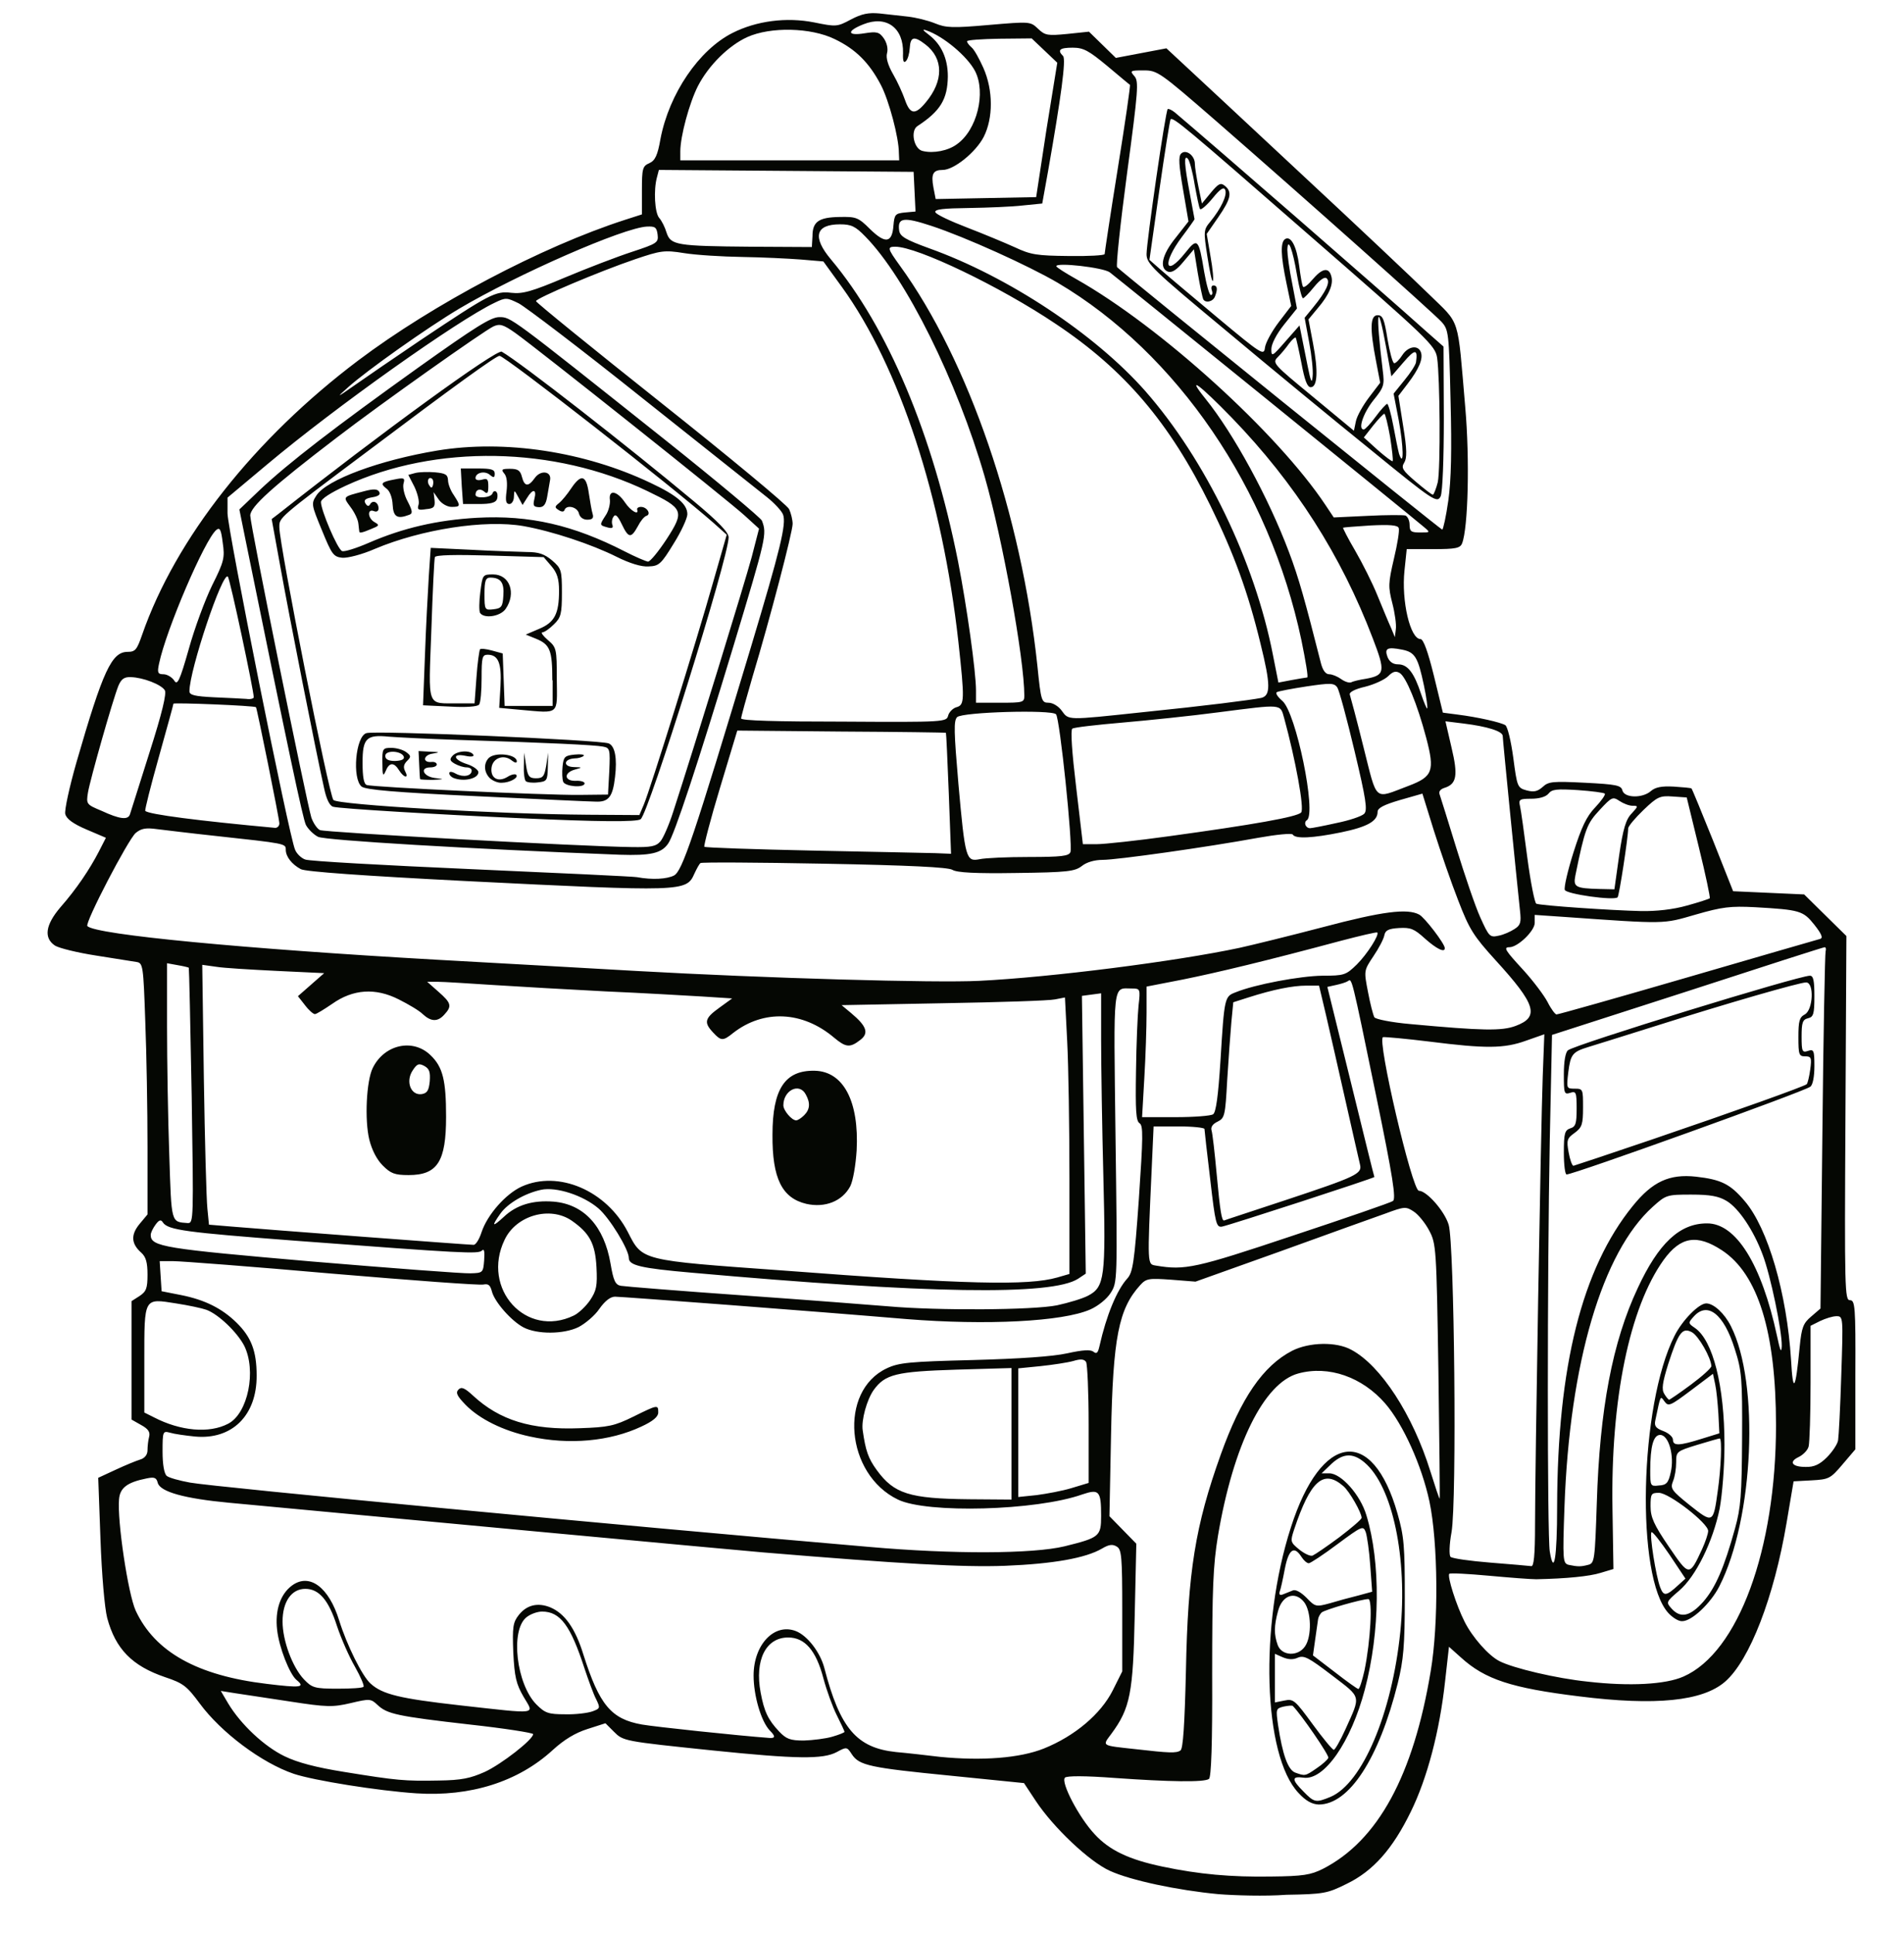 <?xml version="1.0" encoding="utf-8"?>
<!-- Generator: Adobe Illustrator 21.0.2, SVG Export Plug-In . SVG Version: 6.00 Build 0)  -->
<svg version="1.1"
	 id="svg3782" inkscape:version="0.92.4 (5da689c313, 2019-01-14)" sodipodi:docname="tekening.svg" xmlns:cc="http://creativecommons.org/ns#" xmlns:dc="http://purl.org/dc/elements/1.1/" xmlns:inkscape="http://www.inkscape.org/namespaces/inkscape" xmlns:rdf="http://www.w3.org/1999/02/22-rdf-syntax-ns#" xmlns:sodipodi="http://sodipodi.sourceforge.net/DTD/sodipodi-0.dtd" xmlns:svg="http://www.w3.org/2000/svg"
	 xmlns="http://www.w3.org/2000/svg" xmlns:xlink="http://www.w3.org/1999/xlink" x="0px" y="0px" viewBox="0 0 595 604"
	 style="enable-background:new 0 0 595 604;" xml:space="preserve">
<style type="text/css">
	.st0{fill:#050703;}
</style>
<g>
	<g>
		<g id="layer1" inkscape:groupmode="layer" inkscape:label="Laag 1">
			<path id="path3855" inkscape:connector-curvature="0" class="st0" d="M380.7,591.9c-12.7-1.2-27.4-4.3-33.9-7.3
				c-6.4-2.9-17.6-13.5-23.1-21.8l-3.7-5.6l-22.8-2.3c-25.4-2.5-28.7-3.2-31-6.7c-1.5-2.3-1.6-2.4-4.7-0.7
				c-4.3,2.3-12.5,2.2-38.8-0.5c-27.9-2.9-27.9-2.9-30.9-5.9l-2.6-2.6l-5.6,1.8c-3.8,1.2-7.3,3.3-10.9,6.6
				c-10.8,9.9-25.7,14.6-42.6,13.5c-12-0.8-32-4-38.3-6.1c-10-3.4-22.7-12.9-29.4-22c-4-5.4-5.1-6.3-10.8-8.2
				c-10.3-3.5-15.5-8.8-18.1-18.5c-0.8-3.1-1.7-13.5-2.1-24.6l-0.7-19.2l5.4-2.5c3-1.4,6.4-2.8,7.7-3.2c1.4-0.4,2.3-1.5,2.3-2.9
				c0-1.2,0.2-3.1,0.5-4.2c0.4-1.5-0.3-2.5-2.5-3.7l-3-1.7v-18.5v-18.5l2.5-1.6c2.1-1.4,2.5-2.4,2.5-6.7c0-3.8-0.5-5.5-1.9-6.8
				c-3.2-2.8-3.4-5.6-0.6-9l2.5-3v-21c0-11.6-0.3-29.2-0.7-39.3c-0.6-17.5-0.7-18.3-2.8-18.6c-1.2-0.2-6.8-1.1-12.6-2
				s-11.5-2.3-12.8-3.1c-3.6-2.4-3-6.5,1.7-12c5-5.7,9.1-11.8,12-17.4l2.2-4.3l-6.1-2.6c-4.2-1.8-6.2-3.3-6.6-4.8
				c-0.3-1.2,1.3-8.5,3.5-16.2c8.3-28.7,11-34.5,16-34.5c2.4,0,2.9-0.7,4.5-5.3c10.5-30.2,35.1-61.3,67.6-85.8
				c23.4-17.6,57.3-35.5,83.3-43.9l5.3-1.7v-7.5c0-6.8,0.2-7.6,2.3-8.5c1.8-0.8,2.6-2.4,3.5-7.6c2.7-14.1,12-27.8,22.5-33.1
				c7.5-3.8,16.9-5,25.5-3.3c6.9,1.4,7.2,1.4,11.5-0.9c3.4-1.8,5.5-2.2,8.9-1.9c2.5,0.3,6.5,0.7,9,1s6.2,1.2,8.4,2.1
				c3.4,1.4,5.5,1.5,16.8,0.5c12.9-1.1,13-1.1,15.4,1.2c2.2,2.1,3,2.2,9.2,1.6l6.7-0.7l4.2,4.1l4.2,4.1l7.9-1.5l7.9-1.5l5.6,5.2
				c3.1,2.9,19.6,18.2,36.7,34.2c17.1,15.9,35,32.8,39.8,37.5c9.9,9.7,8.8,6.3,11.3,35.4c1.4,16,0.9,37.6-1,42.4
				c-0.6,1.5-2,1.8-9,1.8h-8.3l-0.7,6.7c-1,9.5,1.8,21.4,5,21.4c0.9,0,2.3,3.8,4.2,11.5l2.8,11.5l4.6,0.6c6.3,0.8,13.4,2.4,14.9,3.3
				c0.7,0.4,1.8,5,2.5,10.2c1.2,9.1,1.3,9.4,4.2,10.2c2.3,0.6,3.4,0.3,5-1.1c1.8-1.7,3.2-1.8,13.2-1.3c9.8,0.5,11.3,0.8,11.7,2.4
				c0.6,2.4,6.3,2.5,8.9,0.2c1.4-1.2,3.3-1.6,7.1-1.4c2.9,0.2,5.4,0.4,5.6,0.6c0.2,0.2,3.2,7.5,6.7,16.2l6.3,15.9l11.1,0.5l11.1,0.5
				l6.6,6.5l6.6,6.5l-0.3,56.9c-0.3,53.7-0.2,56.9,1.4,56.9c1.6,0,1.8,1.8,1.7,23.3v23.3l-4,4.7c-3.8,4.5-4.3,4.7-9.7,5l-5.6,0.3
				l-2.2,13c-3.9,23.1-11.5,42.9-19.2,49.6c-7,6.1-21.7,7.6-45.6,4.6c-21.2-2.6-29.4-5.3-36.9-12.1l-3.8-3.4l-1.2,10.7
				c-1.7,15.7-5.6,30.4-10.7,40.8c-5.7,11.7-11.8,18.6-20.1,22.6c-6,3-7.2,3.2-18.8,3.4C395.4,592.6,385.7,592.3,380.7,591.9
				L380.7,591.9z M413.4,584c17.2-8.8,28.3-29.2,33.7-61.8c2.5-14.8,2.3-40.2-0.4-53c-2.4-11.2-8.2-24.1-13.8-30.6
				c-7.2-8.3-17.7-12-27.2-9.4c-10.7,2.9-20.3,22.3-25.1,50.8c-1.5,9.2-1.8,16.3-1.8,43.1c0.1,21.9-0.3,32.3-1,32.8
				c-1.5,1.1-12.5,0.9-29.4-0.3c-9.3-0.7-15-0.7-15.6-0.1c-1.4,1.4,4.4,12.5,9.3,17.7c4.6,5,10.7,7.9,21.2,10.1
				c11.4,2.4,21.4,3.3,33.9,3.1C407.2,586.3,409.6,585.9,413.4,584z M405.8,560.3c-11.1-11.7-12.3-52.3-2.4-83
				c9.5-29.7,25.5-31.8,33.3-4.4c2.1,7.3,2.3,10.3,2.3,26.3c0,15.1-0.4,19.5-2.2,26.8c-5.9,23.6-15.2,37.9-24.7,37.9
				C410,563.8,408.1,562.8,405.8,560.3L405.8,560.3z M415.8,561.5c9.9-4.2,19.2-26,21.8-51.6c2.3-23-2.4-45.5-11.2-52.9
				c-3.8-3.2-7-2.9-10.9,1l-2.5,2.4h2.4c3.7,0,9.7,6.7,11.6,13.1c4.5,14.8,4.3,36.4-0.5,54.5c-4.3,16.3-12.7,28.5-19.2,27.5
				c-3.7-0.5-3.7,0.6,0,4.3C410.7,563.3,411.2,563.4,415.8,561.5L415.8,561.5z M411.4,552.6c1.8-1.2,3.5-2.7,3.7-3.3
				c0.3-0.8-8.5-13.6-11.1-16.2c-0.2-0.2-1.5-0.1-2.9,0.2c-2.4,0.6-2.4,0.8-1.7,5.8c1.4,9.3,3.1,13.9,5.3,14.8
				C407.8,555,407.8,555.1,411.4,552.6L411.4,552.6z M420.4,540.5c4.9-10.9,5.2-9.8-4.2-17c-7.2-5.5-8.7-6.3-10.6-5.5
				c-1.5,0.7-3,0.6-4.7-0.1l-2.5-1.1v7.6v7.6l3-0.6c2.8-0.6,3.3-0.1,8.8,7.4c3.2,4.4,6.2,8,6.6,8C417.2,546.8,418.8,544,420.4,540.5
				L420.4,540.5z M426.4,522c1.9-9.2,2.6-22.3,1.2-22.3c-2,0-13.6,3.3-14.6,4.2c-0.5,0.5-1,1.4-1.1,2.1c-0.1,0.7-0.5,3.5-0.9,6.3
				l-0.7,5l6.8,5.2c3.7,2.9,7.1,5.3,7.4,5.3C424.9,527.7,425.7,525.1,426.4,522L426.4,522z M407.8,514.5c2.2-3.1,2-11-0.3-13.9
				c-2.8-3.5-6.8-2.1-8.1,2.8c-1.3,4.7-1.3,7.4-0.1,10.7C400.6,517.5,405.6,517.7,407.8,514.5L407.8,514.5z M424.4,498.6l4.4-1.2
				l-0.6-8.2c-0.3-4.5-1-9.2-1.4-10.4c-0.8-2.1-1.1-2-8.8,3.7c-4.4,3.3-8.5,6-9,6c-0.6,0-1.6-0.9-2.3-2c-2.3-3.6-4-2.4-5.2,3.8
				c-0.6,3.2-1.3,6.4-1.6,7.1c-0.3,0.9,0.1,1.2,1.1,0.8c0.8-0.3,2.2-0.9,3-1.2c0.9-0.4,2.6,0.6,4.3,2.3c2.7,2.8,2.9,2.9,7.3,1.7
				C417.9,500.3,421.9,499.2,424.4,498.6L424.4,498.6z M418.5,480.4c3.8-2.9,7-5.6,7-6.1c0-1.6-3.8-8.3-5.7-9.9
				c-6.2-5.4-10.3-1.7-15.4,13.6c-1.2,3.7-1.2,3.9,1.6,6.2c1.6,1.3,3.5,2.2,4.2,1.9C410.9,485.8,414.6,483.3,418.5,480.4
				L418.5,480.4z M151.5,553.7c5.2-2.4,15.1-10.1,15.1-11.8c0-0.4-8.9-1.8-19.8-3c-22.8-2.6-25.8-3.3-28.8-6.1c-2.1-2-2.5-2-8.4-0.6
				c-5.6,1.3-7.4,1.3-19-0.5c-7-1.1-14.8-2.2-17.2-2.6l-4.4-0.7l2.3,3.9c3.9,6.5,11.2,13.4,17.6,16.5c4.1,2,9.9,3.5,18.6,4.9
				c16.6,2.7,19,2.9,29.6,2.7C144.3,556.3,147,555.7,151.5,553.7L151.5,553.7z M326.2,546.4c9.7-3.9,17.8-10.8,21.5-18.1l3-6v-19
				c0-16.9-0.2-19.1-1.7-20c-1.3-0.8-2.4-0.7-4.6,0.6c-5.1,3-15.3,4.8-30.3,5.4c-13.2,0.5-32.4-0.6-75.8-4.2
				c-5.1-0.4-131.9-12.2-166.7-15.5c-13.9-1.3-21.5-3.4-22.3-6.2c-0.4-1.7-1.1-1.9-3.5-1.4c-6,1.2-8.3,2.9-8.6,6.5
				c-0.6,6.7,2.8,29.5,5.2,34.8c6,12.9,19.2,20.3,41,22.9c10.6,1.3,12.1,1.1,9.3-1.2c-2.2-1.8-5.5-10.2-6.1-15.7
				c-0.7-6.1,1-11.1,4.6-13.8c5.5-4.1,11.6,0.5,14.8,10.9c2.4,7.7,7.2,17.4,9.8,19.7c3.7,3.4,9.3,4.7,27.9,6.8
				c25.2,2.8,23.2,3,19.9-2.7c-2.3-4-2.8-6.1-3.2-13.8c-0.3-8-0.1-9.4,1.7-11.7c2.5-3.2,6-4,9.9-2.4c4.5,1.9,7.8,6.6,10.3,14.7
				c5,15.8,8.7,20.2,18.3,21.9c3.9,0.7,30.3,3.5,39.9,4.2c1.8,0.1,1.9-0.5,0-2.4c-2.7-2.9-5-10.9-5-17.1c0-9.7,6.5-16.5,13.2-13.9
				c3.6,1.4,7.6,6.6,8.9,11.5c4.9,18.9,10.1,25,22.4,26.3c3.4,0.3,9.6,1,13.7,1.5C306.9,550.3,318.7,549.4,326.2,546.4L326.2,546.4z
				 M368.9,547c0.8-0.5,1.3-7.9,1.7-24.8c0.6-31,2.9-45.4,10.9-67.7c6.3-17.6,13.2-27.7,22.3-32.4c5.3-2.7,13.8-2.9,18.5-0.3
				c9.2,4.9,19.2,20.3,24.7,38c1.5,4.8,2.8,8.7,2.9,8.5s-0.1-18.1-0.4-39.9c-0.6-38.5-0.7-39.8-2.9-43.9c-1.2-2.3-3.4-5-4.8-5.9
				c-2.4-1.6-2.9-1.6-8.8,0.6c-3.4,1.2-18.2,6.5-32.8,11.8l-26.6,9.5l-7.6-0.6c-7-0.5-7.8-0.4-9.7,1.7c-6.7,7.4-8.5,16.2-9.1,46.8
				l-0.5,25.4l4.2,4.3l4.2,4.3l-0.5,22.4c-0.5,24.3-1.4,29-7.3,37c-2.9,3.9-3.3,3.6,7.6,4.8C365.4,547.8,367.6,547.9,368.9,547
				L368.9,547z M260.1,542.7c2.1-0.6,3.8-1.3,3.8-1.5c0-0.3-1.1-2.6-2.4-5.2s-3.2-7.8-4.2-11.6c-2.3-8.7-5.8-12.7-11-12.7
				c-7,0-10.5,7.1-8.6,17.2c1.1,5.9,2.3,8.5,5.8,12.2c2.2,2.3,3.4,2.8,7.7,2.8C254.1,543.8,258.1,543.3,260.1,542.7L260.1,542.7z
				 M185.1,534.8c2.5-0.9,2.5-1.1,1.2-3.8c-0.8-1.5-2.4-5.9-3.7-9.8c-4.3-13.2-7.5-17.6-13.2-17.6c-1.5,0-3.7,0.8-4.9,1.8
				c-5.1,4.1-3.1,20.9,3.1,27.2c2.7,2.7,3.7,3.1,9,3.1C179.8,535.8,183.7,535.3,185.1,534.8z M113.6,527.1c0.3-0.3-0.9-3.1-2.7-6.3
				c-1.8-3.1-4.3-8.8-5.6-12.7c-2.6-8.1-5.6-11.6-9.9-11.6s-7.1,4-7.1,10.2c0,6,3.1,14.3,6.7,18.1c2.5,2.6,3.3,2.9,10.4,2.9
				C109.6,527.7,113.3,527.5,113.6,527.1L113.6,527.1z M526.1,523.9c17.1-7.5,28.9-39.7,28.9-78.5c0-29.1-5.6-47.3-16.9-54.7
				c-7.8-5.1-12.9-4.3-18.2,3c-10.7,14.9-16.6,43.7-16,77.9l0.3,18.7l-4,1.2c-3.5,1.1-10.7,1.8-20.1,2c-1.7,0-8.3-0.5-14.8-1.1
				s-12.1-0.9-12.4-0.6c-0.7,0.7,2.2,9.9,4.8,15c2.4,4.8,7.5,10.6,10.9,12.3c4.3,2.2,17.8,5.4,27.6,6.4
				C509.2,527,520.5,526.4,526.1,523.9z M521.4,504.1c-10.3-11.1-9.1-65,1.9-86.7c2.4-4.8,7.6-10.1,9.9-10.1c2.3,0,5.7,3.1,7.7,7.1
				c9,17.7,7.2,60.1-3.6,81.3c-2.7,5.3-8.6,10.9-11.6,10.9C524.6,506.7,522.7,505.5,521.4,504.1L521.4,504.1z M532.3,500.5
				c3.8-4.4,6.5-10.6,9.9-22.9c1.8-6.5,2.1-10.4,2.2-28.1c0.1-18.8-0.1-21.2-2.3-28c-3.4-10.9-8.5-14.9-12.8-10.1
				c-1.8,2-1.8,2.1,0.4,3.6c5.6,3.9,9.2,18.1,9.2,36.5c0,6.9-0.7,15.5-1.5,19.9c-2.1,10.3-7.4,21.2-12.7,25.7
				c-4.1,3.5-4.1,3.6-2.3,5.6C525.2,505.8,528.2,505.1,532.3,500.5L532.3,500.5z M524.5,495.3l2.2-2l-5-7.5c-2.8-4.1-5.3-7.3-5.6-7
				c-0.7,0.7,1.4,13.8,2.7,17.2C519.9,498.9,520.7,498.8,524.5,495.3L524.5,495.3z M531.9,484.1c1-2.2,1.9-4.8,1.9-5.7
				c0-2.4-12.2-11.9-15.4-11.9c-2.4,0-2.6,0.3-2.6,4.2c0,3.4,1,5.7,5.7,12.6C527.9,492.7,527.9,492.7,531.9,484.1z M536.8,465.9
				c1-6.9,1.4-16.4,0.6-16.4c-0.2,0-3.4,0.9-7,2c-6.5,2-6.6,2.1-6.6,5.5c0,1.9-0.4,4.5-1,5.9c-0.9,2.3-0.4,2.9,5.3,7.5
				C535.3,476.1,535.4,476.1,536.8,465.9L536.8,465.9z M522.1,460.1c1.2-5.1-0.6-11.7-3.3-11.7c-2.1,0-3.1,3.5-3.1,11.2
				c0,4.8,0.1,4.9,2.7,4.6C520.8,464.1,521.4,463.3,522.1,460.1z M531.8,449.6l5.5-1.7l-0.3-6c-0.2-3.3-0.6-7.5-1-9.3l-0.7-3.3
				l-6.9,5.2c-6.4,4.8-7,5.1-8.2,3.5c-1.4-1.9-1.2-2.3-2.9,5.8c-0.4,1.8,0.1,2.5,2.5,3.4c1.6,0.6,3,1.8,3,2.7
				C522.8,451.9,524.8,451.8,531.8,449.6L531.8,449.6z M528.4,432.7c3.5-2.6,6.4-5.2,6.4-5.8c-0.1-2.6-4-9.5-6.1-10.6
				c-3-1.6-4.2,0.1-7.4,10c-1.8,5.8-2.1,7.9-1.2,9.3c0.6,1,1.3,1.8,1.5,1.8S524.9,435.3,528.4,432.7L528.4,432.7z M479.7,476.3
				c0-17.9,1.8-123.4,2.4-139.9l0.5-13.2l-5.7,2c-6.9,2.5-12.7,2.5-30.1,0.3c-7.3-0.9-13.9-1.5-14.6-1.4c-2,0.5,9.1,48,11.2,48
				c2.4,0,8,6.3,9.3,10.6c1.8,5.7,2.6,86.5,0.9,96.1c-0.7,3.8-0.8,7.2-0.3,7.7s6.1,1.3,12.4,1.8s12.1,1,12.8,1.1
				C479.3,489.6,479.7,486.3,479.7,476.3L479.7,476.3z M496.3,489c2-0.5,2.1-1.4,2.7-19.3c0.9-29.4,4.9-50.4,12.8-67.2
				c6.5-14,13.1-20.2,21.6-20.2c9.1-0.1,17.1,12.8,21.9,35.1c1,4.8,1.4,5.6,1.5,3.2c0.1-4.6-3.5-22.1-6-28.6
				c-2.8-7.5-7.4-14.4-11.2-16.7c-2.5-1.5-5.1-2-11.1-2c-7.6,0-7.9,0.1-12,3.8c-15.8,14.2-26,48.8-27.6,93.7
				c-0.6,16.9-0.5,17.7,1.3,18.2C493.1,489.6,494,489.6,496.3,489L496.3,489z M486.6,470.8c0.1-43.9,7.8-74.4,23.6-93.9
				c6.2-7.7,11.5-10.1,19.8-9.2c7.9,0.9,10.7,2.3,15.2,7.6c7.3,8.5,13.2,28.9,14.5,49.6c0.6,10.9,1.4,9.7,2.7-4
				c0.6-6.1,1.1-7.4,3.6-9.5l2.9-2.5l0.6-55.2c0.3-30.4,0.8-55.8,1-56.4c0.2-0.7,0.1-1.3-0.3-1.3s-19.7,6.2-43,13.8L485,323.4
				l-0.7,33.1c-0.8,41.6-0.8,123.3,0,128.3C485.6,492.7,486.6,486.9,486.6,470.8L486.6,470.8z M488.7,360.2c0-6.1,0.3-7,2-7.6
				c1.7-0.5,2-1.5,2-6.2c0-5.1-0.2-5.5-2-4.9c-1.9,0.6-2,0.2-2-5.8c0-4,0.5-6.9,1.3-7.5c2.2-1.8,72-23.3,75.6-23.3
				c1.1,0,1.4,1.6,1.4,6.4c0,5.6-0.3,6.5-2,6.9s-2,1.4-2,5.7c0,4.7,0.2,5.1,2,4.5s2-0.2,2,4.8c0,3.2-0.5,5.9-1.3,6.4
				c-1.9,1.5-73.9,27.4-76.1,27.4C489.1,367.2,488.7,364,488.7,360.2L488.7,360.2z M515.9,356.2c27-9.2,47.9-16.7,48.7-17.4
				c0.3-0.3,0.8-2.4,1.1-4.6c0.5-3.7,0.3-4.1-1.6-4.1c-1.9,0-2.1-0.5-2.1-6c0-5,0.3-6.2,2-7.1c2.6-1.4,3-10,0.4-10
				c-2,0-24.3,6.4-47.3,13.7c-9.8,3.1-19.2,6-20.8,6.5c-4.9,1.5-5.5,2.3-6.2,7.8c-0.6,5.1-0.6,5.2,2,5.2s2.6,0.2,2.6,5.9
				c0,5.2-0.3,6.2-2.6,7.9c-2.4,1.7-2.6,2.3-1.9,6.1c0.4,2.3,1.1,4.2,1.5,4.2C492.1,364.2,503,360.6,515.9,356.2L515.9,356.2z
				 M332.7,483.2c10.9-2.7,11.4-3.1,11.4-9.5c0-7.8-0.6-8.5-5.9-6.7c-14.4,5.1-48.6,6-57.6,1.6c-16.4-7.9-18.6-33.9-3.5-41
				c3.8-1.8,7-2.1,26.9-2.6c14.7-0.4,25-1.1,29.5-2.1c5-1.1,7.3-1.2,8.2-0.5c1,0.8,1.4,0.4,1.9-1.8c2.1-9.4,5.4-17.5,8.7-21.1
				c1.7-1.9,2.2-5,3.6-24.9c1.3-19.3,1.4-22.9,0.2-23.6c-1.1-0.7-1.3-4-1.1-16.2c0.1-8.4,0.5-17.7,0.8-20.6c0.6-5.1,0.5-5.3-2-5.3
				c-6.2,0-5.8-3.2-5.2,46.5c0.6,44.9,0.6,45.3-1.5,48.6c-1.2,1.9-3.9,4.1-6.4,5.2c-8.6,3.8-32.5,5-57.4,3c-28.3-2.4-89-7-91.1-7
				c-1.5,0-3.2,1.4-4.9,3.8c-1.4,2.1-4.4,4.6-6.5,5.7c-4.7,2.3-13,2.3-17.2,0.1c-3.8-2-9.1-8-9.9-11.3c-0.5-1.9-1.1-2.4-2.6-2.1
				c-1.1,0.3-22.4-1.3-47.3-3.4c-24.9-2.2-47.3-3.9-49.6-3.9h-4.3l0.3,4.7l0.3,4.7l6.1,1.2c7.5,1.5,12.8,4.2,17.3,8.6
				c4.6,4.5,6.3,8.9,6.3,16.5c0.1,12.5-7.7,20.2-19.3,19.1c-3-0.3-6.5-0.8-7.8-1.2c-2.2-0.6-2.3-0.4-2.3,5.9c0,4,0.5,6.9,1.3,7.6
				c0.7,0.6,4,1.5,7.3,2.1c7.7,1.4,135.3,13.5,212.3,20.1C297.7,485.7,322.8,485.6,332.7,483.2L332.7,483.2z M165.6,448.9
				c-8.4-1.8-15.8-5.5-20.1-9.9c-2.7-2.8-3.2-3.8-2.2-4.8c0.9-0.9,1.9-0.5,4.5,1.9c8.3,7.7,18.2,10.8,33.4,10.2
				c8.9-0.3,10.8-0.7,16.7-3.6c7.7-3.8,7.8-3.8,7.8-1.3c0,1.3-1.6,2.7-5.3,4.4C190.6,450.4,177.9,451.6,165.6,448.9L165.6,448.9z
				 M316.1,448v-20.5l-17.2,0.5c-18.8,0.6-22.3,1.4-25.9,6.4c-2.1,3-3.9,9.4-3.4,12.6c0.9,6.3,1.7,8.7,4.4,12.4
				c5.4,7.4,10.2,8.9,28.8,9.1l13.3,0.1L316.1,448L316.1,448z M334.9,465l5.3-1.6v-18.3c0-10.1-0.4-18.8-0.8-19.5
				c-0.6-0.9-1.7-1-4-0.3c-1.8,0.5-6.4,1.2-10.2,1.6l-7,0.7v20.1v20.1l5.8-0.6C327,466.8,332,465.9,334.9,465L334.9,465z
				 M570.9,455.4c1.7-1.7,3.3-4.1,3.5-5.3s0.7-10.4,1-20.5c0.6-18.1,0.6-18.3-1.5-18.3c-1.2,0-3.4,0.7-5.1,1.5l-3,1.5v17.8
				c0,9.8-0.3,18.7-0.6,19.9s-1.7,2.6-3.1,3.3c-3.2,1.5-2.1,3.1,2.1,3.1C566.9,458.5,568.7,457.6,570.9,455.4L570.9,455.4z
				 M71.3,444.9c6.2-3.2,8.9-16.6,5-24.4c-2.2-4.2-8-9.8-11.8-11.2c-1.4-0.5-5.6-1.4-9.5-2c-10.1-1.6-9.9-2-9.9,17.7v16.4l3,1.5
				C56.4,447.2,65.4,448,71.3,444.9z M179.3,411.1c1.5-0.7,3.8-2.9,5.1-4.8c2-3,2.3-4.5,2-10.3c-0.4-7.5-2.2-10.7-7.8-14.6
				c-6.8-4.6-17.3-1.6-20.9,6C150.3,402.7,164.4,418.3,179.3,411.1z M330.3,407.9c3.7-0.8,8-2.1,9.7-3c5.2-2.7,5.6-5.7,4.8-37.2
				c-0.4-15.5-0.7-34.7-0.7-42.7v-14.6l-3,0.4l-3,0.4l0.6,43.4l0.6,43.4l-2.4,1.6c-8.2,5.3-46.9,4.7-120.8-1.9
				c-16-1.4-19.6-2.3-19.6-4.6c0-2.7-6-12.5-9.5-15.5c-4.8-4.1-13.2-6.8-17.9-5.8c-5.1,1.1-10.4,4.2-12.7,7.4
				c-2.9,4.1-2.6,4.4,1,1.1c4-3.8,9.1-5.3,15.6-4.8c9.5,0.8,15.8,7.7,17.8,19.4c0.9,5.3,1.5,6.6,3.2,6.9c1.1,0.2,18.3,1.6,38.2,3
				s40.2,3,45.2,3.4C293.1,409.6,322.9,409.4,330.3,407.9L330.3,407.9z M330.4,399.2l3.8-1.1v-29.4c0-16.2-0.3-35.6-0.7-43.2
				l-0.7-13.8l-3.1,0.6c-1.7,0.4-17.4,0.9-34.9,1.2l-31.8,0.6l3,2.5c4.9,4.1,5.6,6.3,2.8,8.4c-3.2,2.5-4.5,2.3-8.1-0.7
				c-9.9-8.4-22.1-8.9-31.6-1.5c-3.2,2.6-3.8,2.5-6.3-0.2c-2.9-3.1-2.6-4.4,2-7.7l4-2.9l-9.3-0.6c-5.1-0.3-18.8-1.1-30.3-1.6
				c-11.6-0.6-27.4-1.5-35.1-2s-15.5-1-17.3-1h-3.3l3.5,3.1c4,3.5,4.3,4.5,1.9,7.1c-2.1,2.4-4.2,2.3-6.8-0.1
				c-1.1-1.1-4.5-3.1-7.5-4.6c-7.3-3.7-14.3-3.2-20.8,1.4c-2.5,1.7-4.9,3.2-5.4,3.2s-1.9-1.2-3.1-2.8l-2.2-2.8l4.1-3.6l4.1-3.6
				l-14.8-0.7c-8.1-0.4-16.7-0.9-19-1.3l-4.3-0.6l0.5,35.5c0.3,19.5,0.8,37.8,1.1,40.6l0.5,5.1l7.2,0.6c9.2,0.8,73.9,5.7,75.5,5.7
				c0.7,0,1.8-1.8,2.5-4c1.8-5.4,7.5-11.9,12.5-14.2c11.5-5.2,26.5,1.2,33.2,14.2c4.6,9,3.8,8.8,48.2,12
				C302,401.4,321.3,401.8,330.4,399.2L330.4,399.2z M252,376.2c-7.6-1.8-10.7-7.9-10.6-21.6c0-14.3,3.9-20.2,13.2-20
				c9,0.2,13.9,9.6,13.1,24.9c-0.3,4.6-1.1,9.4-2,11.2C263.2,375.4,257.8,377.5,252,376.2z M251.3,348.5c1.8-1.8,2-3.8,0.5-6.5
				c-2-3.8-7-1.3-7,3.4c0,1.6,2.6,4.7,4,4.7C249.3,350.1,250.4,349.4,251.3,348.5z M119.6,364.2c-1.9-1.9-3.4-4.9-4.2-8.1
				c-1.5-6.2-0.9-18.4,1.1-22.4c3.6-7.3,12.5-9.3,18-4c3.9,3.7,4.9,7.9,4.9,19.3c0,14-2.7,18.2-11.7,18.2
				C123.3,367.2,122.1,366.7,119.6,364.2L119.6,364.2z M134.3,337.9c0.2-2.9-0.1-3.9-1.7-4.8c-1.7-0.9-2.3-0.7-3.7,1.5
				c-2.2,3.4-0.5,7.8,2.9,7.3C133.5,341.6,134,340.8,134.3,337.9L134.3,337.9z M151.3,393.8c0.2-2.8,0-3.7-0.7-3
				c-1.2,1.1-5.4,0.9-58.5-3.1c-33.9-2.6-39.6-3.3-41.2-5.7c-0.6-1-1.2-0.8-2.3,0.7c-0.8,1.1-1.5,2.5-1.5,3.2
				c0,3.7,4.2,4.3,50.3,8.3c25.1,2.1,47.4,3.8,49.6,3.7C150.9,397.8,151,397.7,151.3,393.8L151.3,393.8z M403.8,386.2
				c16.6-5.5,30.8-10.4,31.5-10.9c1-0.7,0-7.4-5.2-32.6c-7.9-38.4-7.6-36.9-8.9-36.1c-0.6,0.4-2.3,0.9-3.7,1.2l-2.7,0.6l7.3,29.6
				c4,16.3,7.3,29.7,7.4,29.8c0.1,0.3-45.4,15.1-47.6,15.5c-1.8,0.3-2.1-0.8-3.7-14.7c-1-8.3-1.8-15.4-1.8-15.8s-3.6-0.8-8-0.8h-7.9
				l-0.6,13.3c-1.4,30.8-1.4,29.7,1.4,30.2C370.3,397,373.6,396.3,403.8,386.2L403.8,386.2z M59.9,342.4c-0.4-21.9-0.8-39.9-0.9-40
				c-0.1-0.1-1.7-0.5-3.5-0.8l-3.3-0.6v19.8c0,10.9,0.3,28.9,0.7,40.1c0.7,21.6,0.5,20.9,5.8,21.3C60.5,382.2,60.5,381.2,59.9,342.4
				L59.9,342.4z M401.5,375.1c22.6-7.5,24.2-8.3,23.5-11.2c-0.3-1.2-2.3-10.1-4.5-19.8c-2.2-9.7-4.9-21.7-6.1-26.8l-2.2-9.3h-4
				c-4.2,0-10.3,1.2-18.1,3.7l-4.7,1.5l-0.6,6.2c-0.3,3.4-0.9,11.6-1.3,18.1c-0.6,11.2-0.8,11.9-3,13c-1.5,0.7-2.2,1.7-1.9,2.7
				c0.3,0.9,1,7,1.6,13.6c1.1,12,1.6,14.6,2.3,14.6C382.9,381.2,391.3,378.5,401.5,375.1L401.5,375.1z M379.1,348.2
				c0.9-0.6,1.6-5.8,2.3-16.8c1.2-19.8,1.3-20,4.7-21.3c6.1-2.5,20.2-5.1,27.1-5.2c6.9,0,7.4-0.2,10.8-3.5c3.3-3.3,7.1-9.3,6.4-10
				c-0.2-0.2-5.3,1-11.4,2.6c-23.1,6.2-38.5,9.9-49.4,12.1l-11.3,2.2v8.2c0,4.5-0.3,13.7-0.7,20.4l-0.7,12.2h10.4
				C373.1,349.1,378.4,348.7,379.1,348.2L379.1,348.2z M473.6,320.6c7.6-2.8,6.4-6.7-6.2-20.5c-6.9-7.6-8.2-9.6-11.7-18.7
				c-2.2-5.6-5.6-15.5-7.6-21.8l-3.6-11.6l-7,2c-5.1,1.5-7,2.5-7,3.7c0,2.9-3.2,4.7-11.4,6.4c-8.8,1.8-14.3,2.1-15.1,0.7
				c-0.3-0.5-5.2,0-10.8,1c-16.4,3-44.2,6.9-48.6,6.9c-2.5,0-5,0.7-6.5,1.9c-2.2,1.7-4.4,2-20.5,2.2c-12.6,0.2-18.6-0.1-20-1
				c-1.4-0.8-13.4-1.4-40-1.9c-20.9-0.4-38.3-0.5-38.7-0.2s-1.2,1.8-1.9,3.3c-2.5,5.7-3.5,5.7-71.8,2.3c-31.2-1.6-49.8-2.9-51.2-3.7
				c-2.8-1.5-4.7-3.9-4.7-6.1c0-1.9,0-1.9-22.1-4.3c-7.5-0.8-15.6-1.8-18.1-2.1c-3.6-0.5-5-0.2-6.7,1.2c-2.4,2.1-16,28.2-15.1,29.1
				c2.7,2.7,49.1,7.1,109.1,10.5c20.1,1.1,48.1,2.7,62.2,3.5c40.9,2.3,93.8,3.8,107.4,3.1c22.5-1.1,61.6-6.1,81.3-10.3
				c4.1-0.9,15.9-3.8,26.2-6.5c18.5-4.9,26.3-5.9,30-3.9c1.7,0.9,8,9.1,8,10.5c0,1.5-2.6,0.2-6.2-3c-3.4-3.1-4.5-3.5-8.1-3.3
				c-3.3,0.2-4.3,0.7-4.6,2.3c-0.2,1.1-1.7,4-3.4,6.5c-3,4.5-3,4.5-1.7,11.2c0.7,3.7,1.6,7.2,2,7.9c0.4,0.6,5.4,1.6,11.1,2.1
				C463.3,322.1,469.3,322.2,473.6,320.6L473.6,320.6z M527.4,305.4c22-6.4,40.6-11.8,41.4-12c1-0.3,0.4-1.6-1.8-4.4
				c-3.5-4.4-4.5-4.7-18.5-5.5c-7.7-0.4-10.3-0.1-18.6,2.3c-10.4,3-8.9,3-41.5,0.7l-8.8-0.6v2.5c0,2.5-5.3,7.6-7.9,7.6
				c-2,0-1.3,1,4.4,7.2c3,3.3,6.4,7.8,7.5,9.9c1.1,2.2,2.4,3.9,2.8,3.9C487,317,505.4,311.8,527.4,305.4L527.4,305.4z M473.3,290.3
				c1.9-1.2,2.1-2.1,1.7-5.7c-1-9.3-5.4-53.5-5.4-54.6c0-1.5-4.9-3-12.2-3.9l-5.7-0.7l1.9,8.2c2.1,8.8,1.6,11.4-2.2,12.6
				c-1.3,0.4-1.9,1.2-1.5,2.1c0.3,0.8,2.6,8.3,5.2,16.7c2.6,8.4,5.9,18.2,7.5,21.7c2.7,6,3,6.3,5.7,5.7
				C469.9,292.1,472.1,291.1,473.3,290.3L473.3,290.3z M527.1,283c3.7-1,7-2.1,7.2-2.3c0.2-0.2-1.3-7.4-3.4-15.9l-3.8-15.6l-4.4-0.3
				c-4-0.3-4.8,0.1-9.1,4.2c-2.6,2.5-4.8,5.1-4.8,5.8c0,2.7-2.8,21-3.3,21.5c-1.1,1.1-16-1-16.5-2.3c-0.3-0.8,0.9-6,2.7-11.7
				c2.5-7.9,4.1-11.3,6.8-14.1c1.9-2,3.3-4,3-4.3s-4.1-0.8-8.4-1.1c-6.5-0.4-8.1-0.3-9.2,1.1c-0.8,1-2.9,1.6-5.4,1.6
				c-3.6,0-4,0.2-3.5,2.3c0.3,1.2,1.3,8.5,2.3,16.2c1,7.6,2.3,14.1,2.8,14.3c1.5,0.6,23.6,2.1,32.7,2.3
				C517.5,284.8,522.9,284.2,527.1,283z M506,267.2c1.2-8.2,2.1-11.2,3.9-13c2.1-2.3,2.1-2.4,0.3-2.4c-1.1,0-2.9-0.7-4.1-1.5
				c-2.1-1.4-2.4-1.3-6.2,2.8c-4,4.3-4.6,5.8-7.6,20.5c-0.7,3.6,0,4,7.6,4.2l4.6,0.1L506,267.2z M210.6,273.6
				c2.6-1.3,6.1-11.7,24.1-71.5c9.1-30.3,11.1-38.4,10-41.3c-0.4-1.1-2.7-3.6-5.1-5.5c-2.4-1.9-19.9-15.8-39-31
				c-19-15.2-36.4-28.4-38.5-29.5c-3.7-1.8-4-1.9-7.5-0.2c-11.6,5.5-49.9,32.7-71.2,50.6l-12.3,10.3v4.9
				c0,4.9,19.2,100.8,21.1,105.1c0.5,1.3,2,2.7,3.2,3.1c1.2,0.5,24.6,1.8,51.9,3s50.6,2.3,51.7,2.5
				C203.9,275,208.4,274.7,210.6,273.6L210.6,273.6z M193.7,267.1c-46.6-1.8-92.1-4.5-94.3-5.6c-1.4-0.7-3.1-2.4-3.8-3.7
				c-1-2.1-5.4-22.9-19.1-90.2l-1.7-8.4l6.5-6.2c8.8-8.3,23.2-19.4,49.5-38.2c17.7-12.6,22.6-15.7,25.2-15.7c3.7,0,3-0.5,51.9,38.4
				c16.2,12.9,29.8,24.3,30.2,25.2c1.6,4.2,1.4,5.1-8.9,39.2c-11.2,37-18.5,59.1-20.4,61.7C206.7,266.7,203.2,267.4,193.7,267.1
				L193.7,267.1z M206.4,262.9c0.9-1.1,2.7-5.2,4-9.3c6.7-20.6,22.4-71.7,24.5-79.5l2.3-8.9l-4.5-4.1c-5-4.6-64.6-52-71.6-57
				c-3.8-2.7-4.9-3-6.9-2.1c-3,1.4-35.1,24.1-48.9,34.7c-20.3,15.5-27.1,21.7-27.1,24.4c0,2.9,17.6,89.5,19.1,94.4
				c0.6,1.7,1.8,3.5,2.7,3.9c1.6,0.7,81.4,5.1,97.3,5.3C203.5,264.8,205,264.5,206.4,262.9L206.4,262.9z M163,255.7
				c-26.6-1.2-57-3-58.9-3.6c-1.1-0.3-2.1-2.4-2.8-5.7c-2.6-11.6-11-54.3-13.6-68.8l-2.8-15.4l2.1-1.6
				c31.8-25.1,68.2-51.6,69.8-50.7c5.8,3.3,39.5,29.6,60.1,46.8c7.7,6.4,10.8,9.7,10.8,11.2c0,6.3-25,86.3-27.5,88.1
				C199,256.9,186.9,256.8,163,255.7L163,255.7z M201.2,251.4c2-4.7,16.5-51.2,21.6-69.3l4.3-15l-3.9-3.5
				c-12.9-11.4-65.4-52.4-67.1-52.4c-1.1,0-14.5,9.7-41.2,29.8c-28.3,21.2-27.6,20.7-27.6,23.8c0,5.5,15.5,83.8,16.9,85.2
				c1.5,1.5,51,4.4,79.7,4.6l15.9,0.1L201.2,251.4z M148.9,248.8c-25.6-1.2-34.6-2-35.9-3c-3-2.5-1.9-15.7,1.5-16.7
				c2.9-0.9,72.7,2.1,75.7,3.2c2,0.8,2.7,4.7,2,10.5c-0.7,6.2-2,7.9-6.1,7.7C184.5,250.5,167.7,249.7,148.9,248.8L148.9,248.8z
				 M190.4,241c0.3-6.9,0.2-7.3-2-7.7c-2.4-0.5-17.2-1.2-45.5-2.1c-9.4-0.3-19-0.8-21.4-1c-7-0.7-8.2,0.5-8.2,8.1
				c0,4.5,0.4,6.7,1.3,7c1.9,0.7,55.7,3.2,66.4,3.1l9-0.1L190.4,241z M176,244.3c-0.3-0.8-0.4-2.9-0.2-4.8c0.3-3,0.7-3.4,3.8-3.7
				c1.9-0.2,3.2,0,2.8,0.4s-1.7,0.8-2.9,0.8c-3.4,0.2-3.6,2.6-0.2,2.7c2.8,0.1,2.8,0.1,0.3,0.8c-3.5,1-3.3,3.6,0.3,3.5
				c1.5-0.1,2.8,0.3,2.8,0.8C182.6,246.3,176.6,245.8,176,244.3L176,244.3z M153.1,243.2c-1.9-1.9-2-4.6-0.4-6.3c2-2,8.8-1.2,8.8,1
				c0,0.6-0.6,0.5-1.5-0.2c-2.5-2.1-6-0.9-6.4,2.2c-0.4,3.3,2.1,4.7,5.1,2.8c1.1-0.7,2.3-0.9,2.6-0.6c0.9,0.9-2,2.5-4.5,2.5
				C155.6,244.7,154,244,153.1,243.2L153.1,243.2z M164.3,244.1c-0.4-0.4-0.7-2.6-0.6-4.8l0.1-4.1l0.6,4c0.5,3.4,1,4,3.1,4
				c2.2,0,2.6-0.6,3.2-4l0.6-4l-0.1,4.5c-0.1,4.3-0.3,4.5-3.2,4.8C166.4,244.7,164.7,244.5,164.3,244.1L164.3,244.1z M131.3,243.5
				c-0.1-0.1-0.2-2.2-0.3-4.5l-0.2-4.3l3.6,0.2c3.1,0.1,3.2,0.2,0.8,0.6c-2.9,0.4-3.3,2.9-0.3,2.6c0.9-0.1,1.6,0.3,1.6,0.8
				s-0.9,0.9-2,0.9c-3.4,0-2.3,2.8,1.3,3.3c3.2,0.4,3.2,0.4-0.5,0.6C133.1,243.7,131.4,243.6,131.3,243.5L131.3,243.5z M141.7,243.1
				c-0.7-0.3-1.3-0.9-1.3-1.5s0.9-0.5,2.1,0.2c2.3,1.2,4.9,0.7,4.9-1c0-0.6-0.7-1-1.6-1c-0.9,0-2.5-0.5-3.6-1.1
				c-1.6-0.9-1.8-1.4-0.8-2.5c1.4-1.6,5.5-1.9,6.5-0.4c0.4,0.6-0.6,0.8-2.4,0.4c-4.3-0.9-3.9,1.2,0.5,2.6c1.9,0.6,3.5,1.8,3.5,2.5
				C149.5,243.3,145,244.4,141.7,243.1L141.7,243.1z M119.5,238.5c-0.1-4.6,0.1-4.8,2.8-4.8c1.6,0,3.6,0.6,4.6,1.3
				c1.6,1.2,1.6,1.5,0.3,2.8c-1.1,1.1-1.2,2-0.6,3.2c1.3,2.4-0.4,2.1-1.9-0.3c-1.6-2.6-3.1-2.5-4.2,0.3
				C119.7,242.8,119.5,242.3,119.5,238.5L119.5,238.5z M126.2,236.5c-0.6-1.9-5.8-2.2-5.8-0.3c0,1.1,1,1.6,3.1,1.6
				C125.5,237.7,126.4,237.3,126.2,236.5L126.2,236.5z M162.5,221.8l-6.5-0.6l0.4-6.8c0.4-7.2-0.7-9.8-4-9.8c-1.7,0-1.9,0.8-1.9,7.3
				c0,4-0.3,7.7-0.8,8.3c-0.5,0.6-3.9,0.9-9.1,0.6l-8.4-0.4l0.6-15.7c0.3-8.6,0.9-19.7,1.2-24.6l0.6-8.9l12.7,0.6
				c7,0.4,14.8,0.6,17.4,0.7c3.6,0,5.4,0.6,7.8,2.6c2.9,2.5,3.1,3,3.1,10.1c0,6.6-0.3,7.8-2.5,9.9c-1.4,1.4-3,2.5-3.6,2.5
				s0.2,1.1,1.7,2.4c2.7,2.3,2.8,2.7,2.8,12.3C174.1,223.6,175,222.9,162.5,221.8L162.5,221.8z M172.6,212.6c0-9.4-0.7-11.2-5.1-13
				l-3.2-1.3l4.2-1.8c4.8-2,6.2-4.7,6.2-11.9c0-3.7-0.6-5.6-2.4-7.7l-2.4-2.8l-16.8-0.5c-10.8-0.3-16.9-0.2-17.2,0.5
				c-0.2,0.6-0.7,10.8-1.1,22.8c-0.9,24.8-1.6,22.8,8.4,22.9h5.1l0.6-8.2c0.3-4.5,0.9-8.4,1.1-8.7c0.3-0.3,2-0.1,3.8,0.4l3.3,0.9
				l0.3,8.2l0.3,8.2h7.5h7.5v-8H172.6z M150,191.5c-0.3-0.6-0.3-3.5,0.1-6.5c0.7-5.4,0.7-5.5,4-5.5c5.2,0,7.3,5.9,3.9,10.8
				C156.3,192.7,151.2,193.4,150,191.5L150,191.5z M157.3,186.1c0.3-4-0.8-5.6-4.1-5.6c-1.4,0-1.8,0.9-1.8,5.1c0,5,0.1,5.1,2.8,4.8
				C156.7,190.1,157.1,189.6,157.3,186.1z M192.7,174c-7.8-3.9-20.1-8-29.1-9.6c-12-2.1-31.9,1-46.4,7.1c-4.1,1.8-8.5,2.9-10.2,2.8
				c-2.8-0.3-3.3-1-6.4-8.6c-3.3-8-3.4-8.3-1.7-10.9c3.2-4.9,19.7-11,37.7-14c21.1-3.5,46.1,0.3,66.7,10.1
				c8.3,3.9,11.5,6.7,11.5,9.8c0,1.2-1.9,5.4-4.3,9.2c-3.9,6.4-4.6,7-7.8,7.1C200.5,177.2,196.7,176,192.7,174z M208.3,168.5
				c5.7-8.8,5.3-9.6-5.9-15c-29.2-14.1-66.3-14.7-94.4-1.7c-4.7,2.2-7.7,4.1-7.7,5.1c0,2.6,5.2,14.8,6.6,15.3
				c0.7,0.3,4.5-0.9,8.4-2.6c10.6-4.6,21.3-7.1,33.8-7.8c16.4-0.9,30.1,2.3,46.1,10.5c3.3,1.7,6.6,3.1,7.3,3.2
				C203.2,175.5,205.8,172.3,208.3,168.5L208.3,168.5z M194.3,163.8c-1.3-2.7-2-3.3-2.6-2.3c-0.5,0.7-0.6,1.9-0.3,2.6
				c0.3,0.9-0.2,1.1-1.6,0.7c-2.5-0.7-2.5-0.7-0.5-3.8c0.9-1.3,1.4-3.5,1.3-4.7c-0.5-3.4,2.2-3,4.7,0.7c1.8,2.7,4.5,4.2,3.8,2.2
				c-0.1-0.4,0.4-0.8,1.2-0.8c1.9,0,3.3,2.3,1.7,2.8c-0.7,0.2-1.9,1.7-2.7,3.3C197.2,168.3,196.4,168.2,194.3,163.8L194.3,163.8z
				 M112.3,166.2c0-0.1-0.2-1.3-0.3-2.5c-0.1-1.3-1.2-3.6-2.5-5.3c-2.4-3.3-2.5-3.1,4.3-4.9c3-0.8,4.2-0.7,4.7,0.2
				c0.5,0.8-0.2,1.4-2.2,1.7c-2.2,0.4-2.7,0.9-2.1,1.9s1.1,1,1.5,0.2c0.9-1.4,2.6-0.5,2.6,1.4c0,0.8-0.6,1.2-1.5,0.8
				c-2.1-0.8-1.9,2.3,0.3,3.5c1.6,0.9,1.4,1.1-1.1,2.1C113.2,166.5,112.4,166.6,112.3,166.2L112.3,166.2z M180.9,160.4
				c-0.5-2-3.9-2.8-4.5-1c-0.2,0.6-0.9,0.6-1.8,0c-1.3-0.8-1.3-1.1,0.1-2.2c0.9-0.7,2.6-2.8,3.8-4.6c3.1-4.6,4.7-4.2,5.5,1.5
				c0.4,2.6,0.9,5.6,1.2,6.5c0.4,1.3-0.1,1.8-1.7,1.8C182.3,162.4,181.2,161.7,180.9,160.4L180.9,160.4z M122.7,157.7
				c-0.1-2.2-0.9-4.3-1.9-5c-2.1-1.6-1.7-2.1,2.6-2.9c2.9-0.6,3.2-0.4,2.7,1.3c-0.3,1.1,0.2,3.6,1.3,5.6c1.6,3.1,1.6,3.8,0.4,4.2
				C124.1,162.3,122.9,161.5,122.7,157.7L122.7,157.7z M130.8,157.7c0.3-1-0.3-3.5-1.3-5.6l-1.9-3.7l2.2-0.6c1.2-0.3,4-0.4,6.2-0.2
				c3.2,0.3,3.9,0.7,4,2.4c0,1.2,0.8,3.3,1.8,4.7c2.2,3.4,2.2,3.7-0.7,3.7c-1.3,0-3.1-1-4-2.3l-1.6-2.3l0.3,2.5
				c0.2,2.1-0.2,2.6-2.6,2.8C130.7,159.5,130.3,159.3,130.8,157.7L130.8,157.7z M135.1,149.7c-1-1-1.9,0.5-1,1.9c0.6,1,0.9,1,1.2,0
				C135.5,150.8,135.4,150,135.1,149.7L135.1,149.7z M167,155.9c0.8-3.1-0.5-3.3-2.3-0.3l-1.4,2.2l-1.3-2.4
				c-1.3-2.4-1.3-2.4-1.4-0.2c0,1.3-0.7,2.3-1.4,2.3c-1.1,0-1.3-1-0.9-4c0.3-2.5,0.1-4.6-0.7-5.5c-1.1-1.3-0.8-1.5,1.8-1.5
				c2.4,0,3.2,0.5,3.7,2.5c0.8,3.1,2,3.2,4,0.4c1.8-2.6,5.3-2.2,4.8,0.6c-0.2,1.1-0.6,3.4-0.9,5.2c-0.4,2.4-1.1,3.3-2.5,3.3
				C166.7,158.4,166.5,158,167,155.9L167,155.9z M144.3,151.9l-0.3-5.5h5.3c4.2,0,5.3,0.3,5.3,1.6s-0.3,1.4-1.5,0.4
				c-1.6-1.4-4.5-0.7-4.5,1c0,0.6,0.8,0.8,2,0.5c1.7-0.5,2-0.2,2,2.1c0,2.1-0.3,2.5-1.3,1.6c-1.3-1.1-2.7-0.6-2.7,1
				c0,1.3,4.8,1,5.3-0.4c0.2-0.7,0.8-0.9,1.2-0.5s0.5,1.4,0.2,2.3c-0.4,1.1-2,1.5-5.6,1.5h-5L144.3,151.9z M321.6,267.8
				c10.1,0,12.4-0.3,12.9-1.5c0.8-2.1-3.3-41.9-4.5-43.1c-1.4-1.5-29.3-0.7-30.9,0.9c-1.1,1.1-1,4.5,0.4,20.8
				c2.1,23.5,2.4,24.4,6.6,23.6C307.9,268.1,314.8,267.8,321.6,267.8L321.6,267.8z M296.5,248c-0.4-10.3-0.8-18.9-0.9-19
				s-14.8-0.3-32.7-0.4l-32.5-0.3l-5.4,17.9c-3,9.9-5.1,18.1-4.9,18.4c0.3,0.3,15.5,0.8,33.9,1.2s35.6,0.7,38.3,0.8l4.9,0.2
				L296.5,248z M365.4,261.3c26.2-3.6,39.9-6,41.2-7.4c1.1-1.1-1.8-16.7-5.3-29.5c-1.3-4.5-0.3-4.4-20.6-1.8
				c-8.3,1.1-21.8,2.5-29.9,3.2s-15.2,1.5-15.7,1.9c-0.6,0.4-0.1,7.5,1.2,18.3l2.1,17.8h4.3C345.1,263.8,355.3,262.7,365.4,261.3
				L365.4,261.3z M87.3,257.3c0-1.4-7-36-7.3-36.3c-0.5-0.5-25.8-1.5-25.8-1.1c0,0.3-2.1,7.8-4.6,16.8c-2.5,8.9-4.4,16.4-4.2,16.7
				c1.1,1.1,16.7,3.1,40.6,5.3C86.7,258.7,87.3,258.1,87.3,257.3L87.3,257.3z M417.6,257.2c4-0.8,7.9-2.1,8.7-2.9
				c1.1-1.1,0.6-4.5-3-19.6c-2.4-10.1-4.8-19-5.4-19.9c-1-1.4-2.2-1.4-9.6-0.3c-4.6,0.7-8.8,1.5-9.3,1.8s0.3,1.5,1.7,2.7
				c4.3,3.5,10.8,35.3,7.7,37.3c-1.1,0.7-0.4,2.5,1,2.5C409.9,258.8,413.6,258.1,417.6,257.2L417.6,257.2z M40.6,254.5
				c0.2-0.7,3-9.4,6.1-19.3c4-12.5,5.4-18.5,4.8-19.5c-1.1-1.8-6.8-4-10.6-4.1c-2.1-0.1-3,0.6-3.9,2.7c-1.8,4.5-8.8,29.2-9.5,33.3
				c-0.6,3.7-0.5,3.8,4.3,5.8C37.4,256,40,256.3,40.6,254.5z M440.1,245.6c7.7-2.9,8.3-4.7,5.6-15c-2.8-10.6-6.3-19.1-8.3-20.3
				c-1.2-0.7-2.1-0.5-3.6,1c-1.1,1.1-4.4,2.6-7.2,3.3c-3.1,0.7-5,1.7-4.8,2.4c0.2,0.6,2.2,8,4.3,16.5
				C430.5,250.9,429.2,249.7,440.1,245.6z M296.3,223.6c0.3-1.1,1.5-2.3,2.6-2.6c2.5-0.7,2.6-2.1,0.6-20.4c-5-45-18.4-86-36.4-110.9
				l-5.8-8l-7-0.6c-3.9-0.3-12.1-0.7-18.4-0.8c-6.2-0.1-14.4-0.6-18.1-1.2c-6.2-1-7.3-0.8-15.3,1.9c-11.2,3.8-31,12.2-31,13.1
				c0,0.4,17.6,14.7,39,31.7s39.5,32,40.1,33.3c0.6,1.3,1.1,3.4,1.1,4.6c0,2.5-7,29.4-12.6,48c-1.9,6.5-3.5,12.3-3.5,12.8
				c0,0.7,10.9,1,32,1C295.3,225.7,295.8,225.6,296.3,223.6L296.3,223.6z M356.7,222.6c20.6-2.1,33.8-3.8,37.4-4.5
				c3-0.7,3-4.1-0.2-17c-3.9-16.1-8.3-28.1-15.7-43.2c-12.7-25.8-26.7-42.3-48.3-56.7c-17.4-11.7-43.3-24.1-50.1-24.1
				c-2.6,0-2.5,0.5,1.4,5.9c21.5,29.6,38,77.9,43,125.2c1.1,10.9,1.3,11.4,3.5,11.4c1.3,0,3.1,1.1,4.1,2.5
				C334,225.1,333.2,225.1,356.7,222.6L356.7,222.6z M445,214.3c-1.9-9-2.8-10.5-6.9-11.3c-4.6-0.9-5.5-0.4-4.5,2.3
				c0.6,1.5,1.7,2.3,3.3,2.3c3,0,5,2.6,7.2,9.3c0.9,2.7,1.8,4.7,1.9,4.5C446.2,221.3,445.8,218.1,445,214.3L445,214.3z M320.1,217.4
				c0-11.5-6.8-49-12.4-68.5c-8.6-29.8-24.6-62.1-37.3-75c-3.1-3.2-4.4-3.8-7.9-3.8c-7.7,0-8.7,4-2.8,11
				c17.7,21.1,31.8,54.6,39.7,94.4c2.7,13.8,5.6,34.4,5.6,40.3v3.8h7.5C319.7,219.6,320.1,219.5,320.1,217.4L320.1,217.4z
				 M79.3,217.9c0-2.1-7.4-37-8.1-37.7c-1.6-1.8-12,29.2-12,35.8c0,1.2,1.6,1.6,7.8,1.9c4.3,0.2,8.8,0.4,10,0.5
				C78.2,218.6,79.3,218.3,79.3,217.9z M66.3,182.9c3.7-7.4,4-8.6,3.3-13.3c-0.5-4.1-0.9-4.9-2-4c-3.6,3-15.7,31.2-17.9,41.8
				c-0.6,2.8-0.4,3.3,1.4,3.3c1.1,0,2.6,0.9,3.3,1.9c1,1.7,1.7,0.4,4.6-9.8C60.8,196.3,64.1,187.4,66.3,182.9L66.3,182.9z
				 M408.5,211.7c0.4,0-0.5-5.2-1.8-11.6c-10-47.4-38.9-89.7-76.1-111.7c-9.2-5.4-28.9-14.3-39.5-17.8c-8.8-2.9-10.7-2.6-10.1,1.5
				c0.3,1.8,2,2.8,9.4,5.5c24.6,8.8,51.8,26.8,67.5,44.6c18.8,21.4,34.2,53.2,39.9,82.5l1.7,8.6l4.2-0.8
				C406,212.1,408.2,211.7,408.5,211.7L408.5,211.7z M426.9,212.1c5.9-1.1,6.1-2.2,2.1-12.6c-9.9-26-24.3-48.5-44-68.9
				c-10.2-10.5-14.5-13.7-8.3-6c8.8,10.9,19.7,30.9,26.1,47.9c3.1,8.2,5,15.1,9.9,34.4c0.6,2.5,1.5,3.8,2.7,3.8
				c0.9,0,2.6,0.7,3.7,1.5s2.5,1.3,3.2,1C422.8,212.9,424.9,212.4,426.9,212.1z M435.1,188.5c-1.3-5.1-1.3-6.2,0.5-13.9
				c1.1-4.6,1.8-8.9,1.5-9.6c-0.3-0.9-2.8-1.1-8.8-0.8c-4.6,0.3-8.5,0.6-8.6,0.7c-0.1,0.1,1.5,3.3,3.8,7.2c2.2,3.8,5.4,10.1,7,14.1
				c1.6,3.9,3.5,8.5,4.2,10l1.2,2.9l0.3-2.5C436.4,195.2,435.9,191.6,435.1,188.5L435.1,188.5z M445,164.7
				c-3.6-3.1-95.9-77.9-98.2-79.6c-2-1.5-16.8-3.2-16.7-1.9c0,0.3,2.8,2.1,6.2,4c26.4,14.9,63,48.2,77.9,70.6l2.6,3.9l10.6-0.5
				c5.8-0.3,11.1-0.3,11.8-0.1c0.7,0.3,1.3,1.6,1.3,2.9c0,2.1,0.5,2.4,3.3,2.4C447,166.4,447,166.4,445,164.7L445,164.7z
				 M452.6,156.4c0.9-6.4,1.1-15.7,0.7-31.2c-0.5-21.4-0.6-22.2-2.9-24.7c-2.6-2.8-42.5-38.4-70.5-62.8
				C362.4,22.5,361.7,22,357.4,22c-4.2,0-4.4,0.1-2.9,1.8c1.4,1.6,1.2,4.3-2.3,30.4c-2.1,15.7-3.5,28.9-3.1,29.3
				c2.1,2.1,101.1,82,101.6,82C451,165.4,451.9,161.4,452.6,156.4L452.6,156.4z M428.4,140.6c-11.4-9.2-31.8-26-45.4-37.4
				c-23-19.1-24.7-20.8-24.7-23.8c0-3.8,5.9-44.6,6.6-45.3c0.2-0.2,1.2,0.2,2.2,1c12.2,10.3,63.6,55,79,68.8l5,4.4l0.1,22.3
				c0,12.9-0.4,23.2-1,24.5C449.1,157.3,448,156.6,428.4,140.6L428.4,140.6z M449.3,150.7c0.9-4.3,0.7-32.7-0.2-38.9
				c-0.6-3.8-2.6-5.8-40.3-38.6c-38.6-33.7-42.2-36.7-43-35.9c-0.2,0.2-1.8,10.2-3.5,22.1l-3.1,21.8l3.3,2.9
				c1.8,1.6,9.9,8.4,17.9,15.1c14,11.7,14.6,12,14.9,9.4c0.2-1.5,2.1-5,4.3-7.9l3.9-5.1l-1.5-7.2c-1.8-8.6-1.9-12.7-0.4-13.7
				c1.8-1.1,3.6,2.2,4.4,8.4c0.4,3.2,0.9,6.1,1.2,6.5c0.3,0.4,1.6-0.6,3-2.3c2.9-3.4,5-3.9,5.8-1.1c0.8,2.5-0.6,5.9-4.2,10.1
				l-2.9,3.5l1.4,7.4c1.7,8.8,1.4,13.8-0.7,13.8c-1.1,0-1.9-2.2-2.9-7.5c-0.8-4.1-1.6-7.7-1.8-8c-0.2-0.2-1.1,0.6-2.1,1.9
				c-0.9,1.3-2.5,3.2-3.5,4.2c-1.8,1.8-1.4,2.2,11,12.4l12.8,10.6l0.6-2.9c0.3-1.6,2.2-5,4.1-7.5l3.5-4.6l-1.3-6.8
				c-2-10.3-1.8-14.3,0.5-14.3c1.6,0,2.1,1.2,3.1,7.5c0.7,4.1,1.6,7.5,2.1,7.5s1.6-1.1,2.5-2.5c1.8-2.8,4.9-3.3,5.8-1
				c0.8,2-0.5,5.2-4.1,9.9l-2.9,3.8l1.5,9.5c1.2,7.3,1.2,10,0.3,11.4c-1,1.6-0.5,2.4,3.6,5.9c2.6,2.2,5,4.1,5.4,4.1
				C448.1,154.4,448.8,152.7,449.3,150.7L449.3,150.7z M376,93.5c-0.2-0.4-1-4.1-1.7-8.2l-1.2-7.4l-3.2,3.8
				c-2.2,2.7-3.7,3.6-4.9,3.2c-2.8-1.1-1.9-5.3,2.4-10.6l4-5.1l-1.7-10c-1.3-7.6-1.5-10.3-0.6-11.2c1.5-1.5,4.3,0.6,4.3,3.2
				c0,1,0.5,4.2,1.1,7.1l1.1,5.3l2.8-3.4c2.4-2.9,3.1-3.2,4.4-2.1c2.3,1.9,1.9,4-2.1,9.8l-3.6,5.2l1.2,7.1c0.7,3.9,1,7.3,0.7,7.6
				s-1-3.2-1.7-7.7c-1.2-7.8-1.2-8.3,0.9-10.8c3.5-4.3,5.3-8.3,4.7-9.9c-0.4-1.1-1.5-0.5-4,2.6c-1.9,2.3-3.7,3.8-3.9,3.3
				c-0.3-0.4-1-4-1.7-7.8c-0.6-3.8-1.6-7.4-2.1-7.9c-1.3-1.4-1.1,1.8,0.6,10.8c0.8,4.3,1.5,8,1.5,8.1s-1.8,2.7-4,5.6
				c-6.2,8.3-5.2,12.8,1.1,4.9c3.8-4.8,4.2-4.5,5.9,5.9c0.7,4,1.6,7.3,2.1,7.3s0.6-0.7,0.3-1.5c-0.3-0.8-0.1-1.5,0.5-1.5
				c1.2,0,1.4,1.1,0.5,3.4C379.1,94.3,376.7,94.8,376,93.5z M434.4,136.5c-0.7-3.9-1.5-7.2-1.8-7.2s-1.9,1.7-3.5,3.7l-2.9,3.7
				l4.3,3.9c2.4,2.1,4.5,3.7,4.7,3.5C435.4,143.8,435,140.4,434.4,136.5z M437.1,131.3l-1.6-8.3l3.4-4.2c1.9-2.3,3.5-4.8,3.6-5.6
				c0.6-4.2-0.3-4.2-3.9,0l-3.8,4.4l-1.6-8.9c-2.8-15.4-3.4-11.9-1.1,7c0.6,4.7,0.4,5.3-3,9.5c-3.2,4.1-4.8,9.1-2.9,9
				c0.4,0,2.1-1.8,3.7-4s3.3-4,3.6-4s1.2,3,1.9,6.8s1.5,7.7,1.8,8.8C438.8,146.5,438.6,139.4,437.1,131.3L437.1,131.3z M409.1,106.9
				l-1.4-7.6l2.7-3.3c4-4.9,5.4-7.9,4.2-9c-0.6-0.6-2,0.3-3.9,2.6c-1.6,2-3.2,3.6-3.5,3.6c-0.4,0-1.2-3.3-1.9-7.3
				c-1.3-7.9-2.9-12.1-3-7.8c0,1.4,0.6,6.1,1.5,10.4l1.5,7.9l-4,5c-2.4,3-4,6.1-4,7.7c0,2.5,0.3,2.3,4.4-2.4l4.4-5l0.6,3
				c0.3,1.6,1.2,5.9,1.9,9.5c1,5.1,1.4,5.9,1.6,3.4C410.4,115.9,409.9,111.1,409.1,106.9L409.1,106.9z M131.4,106.3
				c21.7-14.5,23.4-15.4,28.4-14.8c3.5,0.4,6.4-0.4,16.8-4.8c6.9-2.9,16.3-6.5,20.9-8c7.9-2.6,8.3-2.9,8-5.4
				c-0.3-2.3-0.8-2.6-3.3-2.5c-7.3,0.3-40.7,15-58.6,25.6c-10.1,6-29,19.4-34.8,24.6c-3.8,3.4-3.7,3.4,2-0.6
				C114.2,118,123.4,111.7,131.4,106.3L131.4,106.3z M345.2,79.4c0-0.4,1.8-12.4,4.1-26.7c2.3-14.3,4-26,3.8-26.2
				c-0.2-0.1-3.4-2.8-7.1-5.9c-5.8-4.8-7.4-5.7-10.8-5.7c-4,0-4.9,0.7-3,2.6c1,1-0.6,12.8-4.7,36.1l-1.8,10l-6,0.6
				c-3.3,0.4-10.9,0.7-16.9,0.8c-8,0.1-10.8,0.4-10.5,1.3c0.2,0.7,4.7,2.8,9.9,4.8s11.9,4.8,15,6.2c4.9,2.3,6.8,2.6,16.8,2.7
				C340.1,80.1,345.2,79.8,345.2,79.4L345.2,79.4z M253.9,73.8c0-4.5,1.9-5.9,8.5-6c5.1-0.1,5.8,0.1,9.5,3.8
				c4.8,4.7,6.9,4.3,7.3-1.1c0.3-3.5,0.6-3.8,3.6-4.1l3.3-0.3l-0.3-6.2l-0.3-6.2l-39.8-0.3l-39.8-0.3l-0.6,2.3
				c-1.1,4-0.7,11.1,0.7,12.7c0.8,0.9,1.8,2.9,2.3,4.6c1.3,3.9,3,4.2,26.6,4.4l18.8,0.1L253.9,73.8z M327,40.6l3.4-21l-4-3.8l-4-3.8
				l-10.1,0.1c-5.6,0.1-10.1,0.4-10.1,0.8s0.6,1.2,1.4,1.9c0.8,0.6,2.4,3.5,3.7,6.4c3.1,7,3.1,15.7,0.1,21.6
				c-2.5,4.8-9.3,10.3-12.8,10.3c-3,0-3.7,1.2-2.9,5.5l0.7,3.6l15.7-0.3l15.7-0.3L327,40.6L327,40.6z M280.9,47.8
				c0-4.8-3.1-16.4-5.6-21.2c-3.6-6.9-7.8-11.2-14.5-14.4c-7.4-3.6-20-3.9-27.3-0.6c-5.9,2.7-12.1,8.9-15.4,15.3
				c-2.7,5.3-5.5,15.7-5.5,20.4v2.8h34.1H281L280.9,47.8L280.9,47.8z M299,45.1c6.3-4.4,9.2-16.1,5.7-22.9
				c-2.4-4.6-9.9-10.9-15.2-12.7c-1.4-0.5-1.2-0.1,0.8,1.4c3.9,3,5.9,7.4,5.9,13c-0.1,7.1-2.3,10.8-9.5,15.5
				c-2.3,1.5-1.1,7.3,1.7,7.8C291.7,48,296.3,47.1,299,45.1L299,45.1z M289.3,32c5.6-6.7,5.6-13.7-0.1-18.1
				c-3.5-2.7-4.7-2.5-4.9,1.1c-0.1,1.7-0.6,3.5-1.2,4.1c-0.7,0.7-1,0-0.9-2.5c0.2-7.9-5.2-11.9-12.4-9c-5.3,2.1-5.1,3.7,0.4,2.8
				c3.8-0.6,4.6-0.4,6,1.6c0.9,1.3,1.4,3.2,1,4.6c-0.4,1.5,0.3,3.8,1.9,6.6c1.4,2.4,3,6,3.7,8C284.4,35.8,286,36,289.3,32L289.3,32z
				"/>
		</g>
		
			<sodipodi:namedview  bordercolor="#666666" borderopacity="1.0" id="base" inkscape:current-layer="layer1" inkscape:cx="690.73836" inkscape:cy="579.89495" inkscape:document-units="mm" inkscape:pageopacity="0.0" inkscape:pageshadow="2" inkscape:window-height="1017" inkscape:window-maximized="1" inkscape:window-width="1920" inkscape:window-x="-8" inkscape:window-y="-8" inkscape:zoom="0.49497475" pagecolor="#ffffff" showgrid="false">
			</sodipodi:namedview>
	</g>
</g>
</svg>
